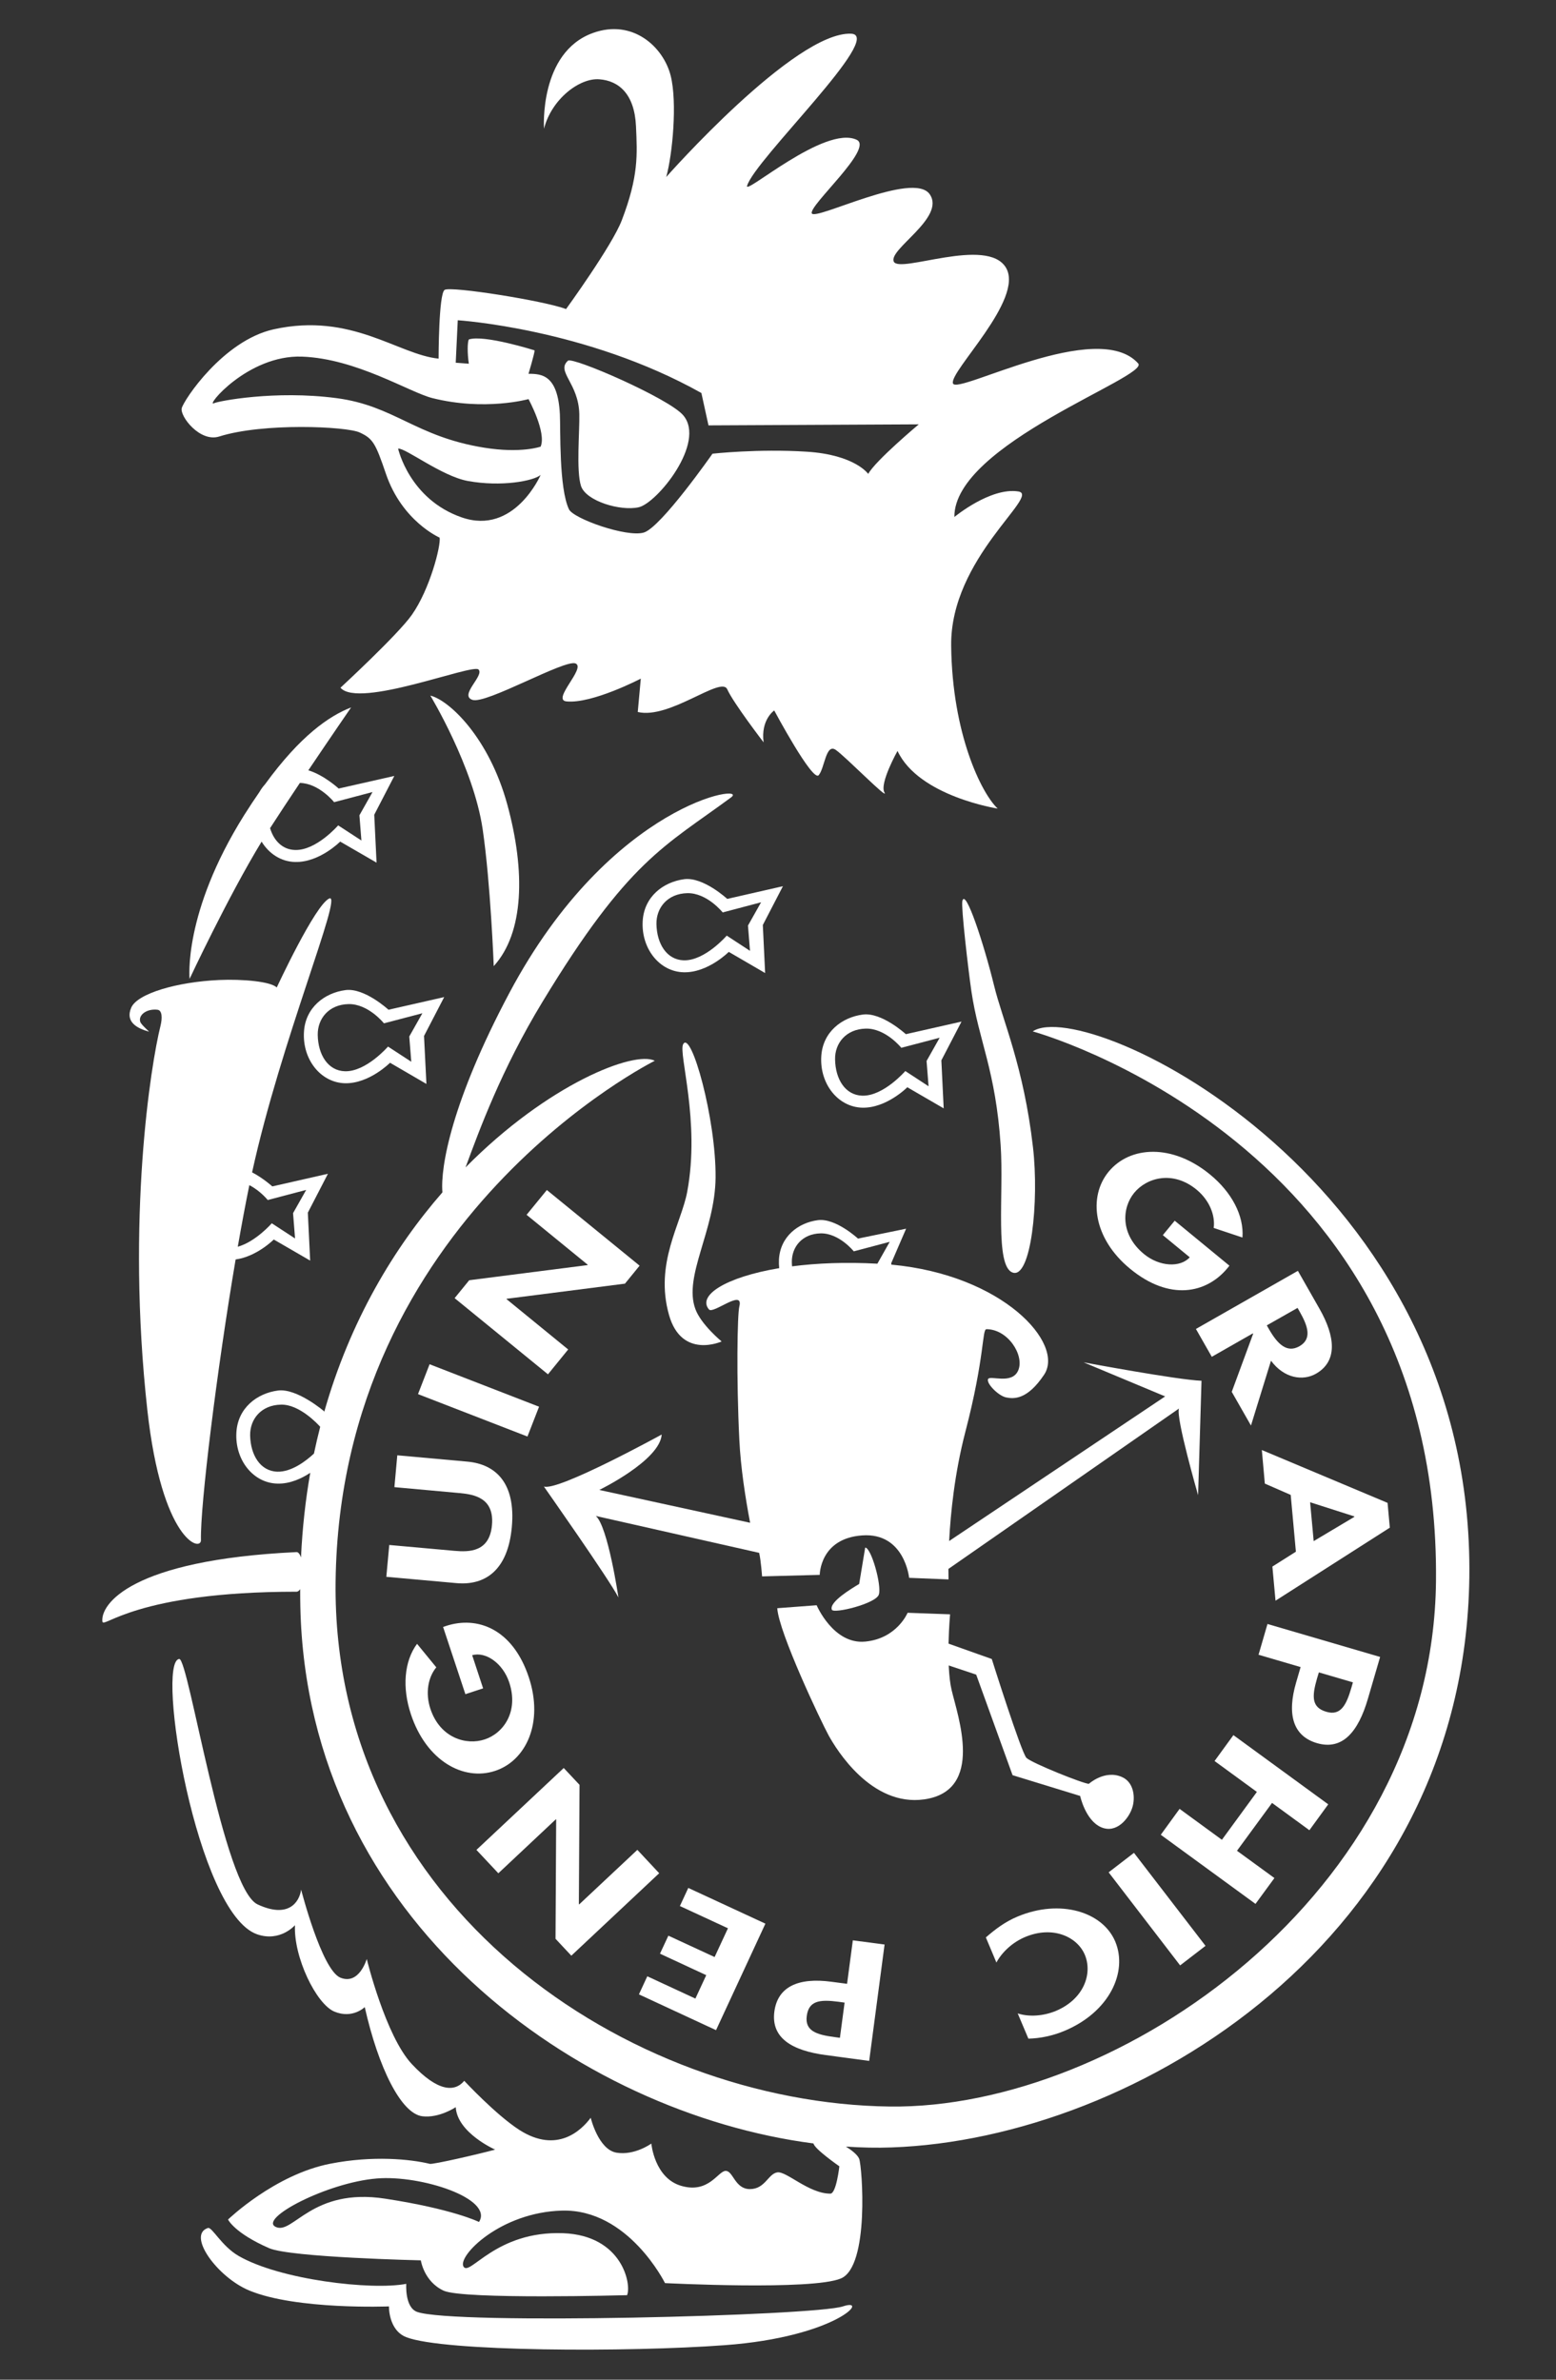 <?xml version="1.0" encoding="UTF-8"?>
<svg xmlns="http://www.w3.org/2000/svg" xmlns:xlink="http://www.w3.org/1999/xlink" version="1.1" id="Layer_1" x="0px" y="0px" width="85px" height="130px" viewBox="0 0 85 130" xml:space="preserve"><rect x="0" y="0" width="85" height="130" fill="#333333" stroke="none"/> <path fill="#FFFFFF" d="M49.916,89.115l4.262,1.514c0,0,1.612,5.113,1.893,5.4c0.286,0.285,3.125,1.419,3.41,1.419 c0,0,0.861-0.781,1.797-0.377c0.666,0.279,0.76,1.135,0.568,1.701c-0.188,0.569-0.854,1.421-1.705,1.042 c-0.85-0.379-1.135-1.704-1.135-1.704l-3.693-1.135l-1.986-5.493l-3.41-1.137V89.115z"></path> <path fill="#FFFFFF" d="M30.922,16.884c0,0,2.517-3.465,3.045-4.851c0.923-2.414,0.846-3.583,0.775-5.146 c-0.083-1.761-0.944-2.475-1.998-2.555c-1.086-0.088-2.614,1.085-3.027,2.699c0,0-0.282-4.158,2.67-5.229 c2.183-0.789,3.857,0.768,4.25,2.333c0.368,1.458,0.101,4.303-0.243,5.535c0,0,7.015-7.951,10.097-7.829 c1.882,0.076-5.273,6.892-5.68,8.312c-0.146,0.528,4.242-3.325,5.982-2.519c0.978,0.451-2.635,3.61-2.445,4.023 c0.189,0.412,5.526-2.33,6.435-1.053c0.899,1.279-2.257,3.009-1.959,3.686c0.301,0.677,5.114-1.393,6.132,0.339 c1.013,1.727-3.121,5.68-2.898,6.318c0.229,0.64,7.891-3.584,10.118-1.093c0.642,0.718-10.078,4.402-10.041,8.389 c0,0,1.978-1.638,3.497-1.394c1.242,0.203-3.729,3.626-3.672,8.428c0.054,4.809,1.654,8.065,2.541,8.895c0,0-4.31-0.665-5.472-3.149 c0,0-0.992,1.766-0.716,2.264c0.275,0.498-2.104-1.936-2.652-2.317c-0.551-0.389-0.605,0.99-0.939,1.378 c-0.331,0.387-2.428-3.536-2.428-3.536s-0.746,0.5-0.58,1.742c0,0-1.656-2.155-1.988-2.901c-0.332-0.746-3.149,1.659-4.887,1.242 l0.166-1.822c0,0-2.656,1.385-4.06,1.244c-0.828-0.084,1.076-1.823,0.497-2.073c-0.58-0.246-4.888,2.24-5.633,1.989 c-0.747-0.248,0.663-1.326,0.331-1.659c-0.331-0.33-6.545,2.155-7.541,0.995c0,0,3.126-2.885,3.896-3.976 c0.993-1.408,1.602-3.81,1.519-4.224c0,0-2.044-0.886-2.93-3.479c-0.573-1.689-0.716-1.931-1.435-2.264 c-0.719-0.333-5.27-0.542-7.677,0.221c-1.049,0.328-2.153-1.104-2.044-1.549c0.112-0.441,2.257-3.695,5.027-4.309 c4.253-0.937,6.792,1.382,9.004,1.603c0,0,0-3.534,0.329-3.756C24.62,15.618,29.769,16.439,30.922,16.884z M18.379,21.749 c3.177,0.417,4.307,2.1,8.063,2.706c2.022,0.327,3.091-0.055,3.091-0.055c0.333-0.772-0.662-2.597-0.662-2.597 s-2.374,0.664-5.247-0.054c-1.263-0.318-4.141-2.155-7.123-2.267c-2.985-0.109-5.336,2.809-4.805,2.543 C11.917,21.916,15.011,21.306,18.379,21.749z M25.227,28.266c2.874,0.994,4.307-2.321,4.307-2.321 c-0.385,0.331-2.153,0.663-3.974,0.331c-1.423-0.257-3.424-1.821-3.812-1.768C21.748,24.508,22.357,27.272,25.227,28.266z M25.612,18.544c0.83-0.277,3.592,0.596,3.592,0.596c0,0.167-0.333,1.28-0.333,1.28c0.72,0,1.604,0.056,1.714,2.214 c0.04,0.838-0.055,4.029,0.496,5.189c0.242,0.51,3.148,1.545,4.087,1.27c0.938-0.277,3.753-4.308,3.753-4.308 s2.487-0.277,5.136-0.11c2.651,0.164,3.371,1.215,3.371,1.215c0.385-0.718,2.761-2.708,2.761-2.708l-11.487,0.056l-0.387-1.768 c-6.297-3.532-13.309-3.975-13.309-3.975l-0.111,2.32l0.716,0.054C25.524,19.298,25.532,18.681,25.612,18.544z"></path> <path fill="#FFFFFF" d="M31.025,19.705c0.258-0.227,5.512,2.057,6.296,2.98c1.272,1.491-1.437,4.806-2.43,5.026 c-0.993,0.222-2.872-0.331-3.151-1.158c-0.273-0.829-0.07-3.021-0.094-3.934C31.607,20.919,30.365,20.299,31.025,19.705z"></path> <path fill="#FFFFFF" d="M23.508,37.999c1.042,0.258,3.21,2.308,4.204,5.951c0.996,3.643,0.919,7.004-0.74,8.828 c0,0-0.173-4.532-0.605-7.476C25.864,41.884,23.508,37.999,23.508,37.999z"></path> <g> <path fill="#FFFFFF" d="M21.541,42.389l-3.04,0.688c0,0-0.806-0.742-1.658-0.995c1.22-1.814,2.337-3.436,2.337-3.436 c-1.204,0.466-2.781,1.556-4.7,4.196c-0.119,0.131-0.222,0.274-0.31,0.428c-0.269,0.389-0.547,0.808-0.831,1.258 c-3.355,5.352-2.982,8.947-2.982,8.947s2.094-4.477,3.934-7.498c0.4,0.658,1.061,1.095,1.829,1.112 c1.328,0.034,2.463-1.114,2.463-1.114l1.987,1.15l-0.126-2.617L21.541,42.389z M19.743,45.916l-1.27-0.827 c0,0-1.199,1.384-2.358,1.344c-0.684-0.019-1.155-0.505-1.362-1.191c0.464-0.722,1.042-1.596,1.628-2.471 c1.045,0.018,1.871,1.051,1.871,1.051l2.098-0.554l-0.716,1.27L19.743,45.916z"></path> <path fill="none" d="M18.251,43.821c0,0-0.826-1.033-1.871-1.051c-0.586,0.875-1.164,1.749-1.628,2.471 c0.207,0.686,0.679,1.173,1.362,1.191c1.159,0.04,2.358-1.344,2.358-1.344l1.27,0.827l-0.109-1.378l0.716-1.27L18.251,43.821z"></path> </g> <path fill="#FFFFFF" d="M52.57,49.226c0.164-0.759,1.184,2.372,1.73,4.601c0.473,1.938,1.619,4.414,2.129,8.847 c0.342,2.96-0.109,7.18-1.104,6.846c-0.996-0.33-0.483-4.303-0.662-6.958c-0.275-4.112-1.196-5.694-1.597-8.402 C52.888,52.939,52.497,49.551,52.57,49.226z"></path> <g> <path fill="#FFFFFF" d="M14.875,64.812c0,0-0.487-0.445-1.104-0.768c1.56-7.143,4.981-15.286,4.219-14.962 c-0.771,0.335-2.872,4.863-2.872,4.863c-0.332-0.332-1.889-0.465-3.144-0.409c-2.303,0.103-4.478,0.74-4.807,1.514 c-0.333,0.775,0.316,1.127,0.967,1.308c0.045,0.013-0.415-0.37-0.47-0.532c-0.126-0.371,0.345-0.734,0.938-0.665 c0.255,0.03,0.274,0.442,0.164,0.885c-0.52,2.079-1.877,10.491-0.717,20.986c0.794,7.156,2.946,7.767,2.928,7.099 c-0.046-1.866,0.866-9.258,1.894-15.328c1.156-0.156,2.084-1.09,2.084-1.09l1.988,1.152l-0.127-2.619l1.098-2.124L14.875,64.812z M16.118,67.656l-1.272-0.83c0,0-0.875,1.008-1.857,1.281c0.211-1.207,0.424-2.346,0.632-3.364c0.603,0.31,1.005,0.813,1.005,0.813 l2.1-0.553l-0.717,1.27L16.118,67.656z"></path> <path fill="none" d="M14.625,65.557c0,0-0.402-0.504-1.005-0.813c-0.208,1.019-0.421,2.157-0.632,3.364 c0.981-0.273,1.857-1.281,1.857-1.281l1.272,0.83l-0.109-1.383l0.717-1.27L14.625,65.557z"></path> </g> <path fill="#FFFFFF" d="M37.321,57.04c0.437-0.78,1.797,4.08,1.769,7.289c-0.027,2.9-1.769,5.385-1.104,7.182 c0.314,0.854,1.435,1.771,1.435,1.771s-2.181,0.99-2.873-1.441c-0.805-2.834,0.672-4.996,0.993-6.74 C38.263,61.237,37.045,57.536,37.321,57.04z"></path> <g> <path fill="#FFFFFF" d="M59.193,74.422l4.457,1.862l-11.801,7.9c0.079-1.518,0.297-3.689,0.879-5.937 c1.08-4.143,0.913-5.635,1.16-5.635c1.166,0,2.073,1.41,1.742,2.234c-0.332,0.829-1.577,0.251-1.658,0.5 c-0.084,0.25,0.58,0.913,0.994,0.994c0.413,0.082,1.146,0.143,2.072-1.243c1.131-1.702-2.244-5.45-8.346-6.012l-0.004-0.085 l0.81-1.877l-2.629,0.539c0,0-1.222-1.133-2.192-1.006c-1.071,0.141-2.055,0.894-2.125,2.15c-0.008,0.16-0.002,0.32,0.014,0.472 c-2.938,0.491-4.487,1.499-3.835,2.257c0.228,0.268,1.905-1.16,1.657-0.166c-0.109,0.434-0.167,3.891,0,7.29 c0.074,1.519,0.33,3.165,0.589,4.528l-8.239-1.793c0,0,3.315-1.611,3.409-3.028c0,0-5.683,3.125-6.438,2.839 c0,0,3.599,5.115,4.074,6.063c0,0-0.572-3.884-1.235-4.453l8.922,2.015c0.098,0.404,0.16,1.286,0.16,1.286l3.15-0.083 c0,0,0-1.992,2.318-2.156c2.318-0.166,2.565,2.318,2.565,2.318l2.153,0.086c0,0-0.004-0.207-0.008-0.572l12.597-8.763 c-0.189,0.469,1.044,4.734,1.044,4.734l0.186-6.251C64.328,75.383,59.193,74.422,59.193,74.422z M43.256,68.953 c-0.014-0.835,0.568-1.555,1.57-1.576c1.01-0.021,1.814,0.982,1.814,0.982l1.963-0.52l-0.672,1.191v0.004 c-1.75-0.096-3.326-0.029-4.662,0.145C43.264,69.105,43.256,69.031,43.256,68.953z"></path> <path fill="none" d="M47.932,69.035v-0.004l0.672-1.191l-1.963,0.52c0,0-0.805-1.003-1.814-0.982 c-1.002,0.021-1.584,0.741-1.57,1.576c0,0.078,0.008,0.152,0.014,0.227C44.605,69.006,46.182,68.939,47.932,69.035z"></path> </g> <path fill="#FFFFFF" d="M42.46,87.854l2.151-0.162c0,0,0.913,2.152,2.651,1.986c1.738-0.164,2.318-1.574,2.318-1.574l2.32,0.084 c0,0-0.247,2.734,0.085,4.14c0.329,1.409,1.814,5.494-1.494,5.969c-2.899,0.412-4.805-2.737-5.219-3.482 C44.861,94.067,42.541,89.182,42.46,87.854z"></path> <path fill="#FFFFFF" d="M47.263,84.543c0.33,0,0.911,2.068,0.745,2.568c-0.165,0.498-2.474,1.059-2.566,0.826 c-0.168-0.416,1.077-1.158,1.492-1.408L47.263,84.543z"></path> <path fill="none" d="M15.348,76.734c-1.076,0.021-1.697,0.788-1.683,1.682c0.022,1.078,0.559,1.951,1.484,1.98 c0.773,0.022,1.562-0.58,2.002-0.988c0.104-0.498,0.219-0.986,0.342-1.465C17.384,77.823,16.365,76.705,15.348,76.734z"></path> <path fill="#FFFFFF" d="M11.358,121.712c0.219-0.075,0.742,0.985,1.671,1.523c2.255,1.31,7.272,1.892,9.164,1.528 c0,0-0.092,1.27,0.582,1.529c1.935,0.727,21.743,0.219,23.271-0.297c1.525-0.508-0.338,1.67-6.458,2.119 c-5.241,0.389-15.362,0.361-17.398-0.439c-0.977-0.385-0.942-1.68-0.942-1.68s-5.052,0.203-7.635-0.869 C11.868,124.399,10.199,122.091,11.358,121.712z"></path> <path fill="#FFFFFF" d="M16.604,56.386c0.071-1.348,1.128-2.148,2.268-2.298c1.037-0.138,2.35,1.073,2.35,1.073l3.043-0.691 l-1.102,2.124l0.131,2.62l-1.988-1.157c0,0-1.136,1.148-2.462,1.12C17.518,59.142,16.52,57.877,16.604,56.386z M18.839,58.521 c1.158,0.037,2.357-1.348,2.357-1.348l1.271,0.829l-0.11-1.38l0.716-1.269l-2.099,0.55c0,0-0.859-1.074-1.937-1.05 c-1.071,0.022-1.696,0.792-1.68,1.688C17.376,57.619,17.915,58.493,18.839,58.521z"></path> <path fill="#FFFFFF" d="M35.108,50.327c0.072-1.348,1.129-2.147,2.269-2.298c1.039-0.135,2.35,1.077,2.35,1.077l3.042-0.694 l-1.098,2.12l0.126,2.624L39.811,52c0,0-1.136,1.147-2.461,1.114C36.023,53.084,35.026,51.816,35.108,50.327z M37.343,52.461 c1.161,0.037,2.356-1.349,2.356-1.349l1.271,0.831l-0.11-1.381l0.716-1.271l-2.097,0.554c0,0-0.86-1.078-1.938-1.053 c-1.074,0.027-1.697,0.795-1.681,1.689C35.881,51.561,36.421,52.43,37.343,52.461z"></path> <path fill="#FFFFFF" d="M44.863,57.721c0.072-1.348,1.129-2.148,2.271-2.297c1.036-0.137,2.35,1.072,2.35,1.072l3.041-0.688 l-1.101,2.118l0.127,2.622l-1.987-1.153c0,0-1.136,1.148-2.46,1.116C45.779,60.478,44.78,59.213,44.863,57.721z M47.099,59.855 c1.156,0.038,2.356-1.345,2.356-1.345l1.27,0.831l-0.109-1.382l0.716-1.269l-2.096,0.55c0,0-0.86-1.073-1.941-1.048 c-1.071,0.023-1.696,0.792-1.677,1.686C45.637,58.957,46.174,59.826,47.099,59.855z"></path> <path fill="#FFFFFF" d="M56.414,56.344c0,0,22.258,6.048,22.031,30.012c-0.16,17.117-17.381,28.882-29.842,28.721 c-14.226-0.182-30.484-10.91-30.27-28.676c0.242-19.906,17.435-28.452,17.435-28.452c-1.109-0.571-5.832,1.262-10.337,5.826 c0.745-2.017,1.956-5.343,4.193-9.029c4.707-7.768,6.69-8.511,10.31-11.183c1.069-0.793-6.544,0.21-12.112,10.686 c-3.144,5.917-3.772,9.504-3.654,10.888c-2.625,3.01-5.046,7-6.464,12.021l0.001-0.062c0,0-1.483-1.27-2.522-1.133 c-1.142,0.15-2.198,0.953-2.27,2.297c-0.083,1.491,0.916,2.76,2.243,2.787c0.696,0.02,1.339-0.289,1.793-0.59 c-0.258,1.467-0.431,3.008-0.506,4.623c-0.062-0.176-0.146-0.296-0.247-0.291c-9.081,0.43-10.707,2.869-10.603,3.791 C5.639,89,7.38,86.953,16.195,86.953c0.082,0,0.147-0.057,0.203-0.141c0,0.318,0,0.647,0.009,0.979 c0.386,17.184,15.247,27.647,28.032,29.303c0.047,0.299,1.413,1.248,1.413,1.248s-0.165,1.494-0.494,1.494 c-1.176,0-2.401-1.243-2.898-1.162c-0.499,0.08-0.664,0.913-1.493,0.913c-0.828,0-0.91-0.994-1.325-0.994 c-0.414,0-0.911,1.243-2.401,0.825c-1.493-0.411-1.66-2.318-1.66-2.318s-0.909,0.662-1.902,0.498 c-0.994-0.167-1.41-1.907-1.41-1.907c-0.497,0.667-1.824,1.987-3.894,0.667c-1.283-0.825-3.015-2.686-3.015-2.686 c-0.511,0.617-1.433,0.617-2.867-0.918c-1.435-1.539-2.459-5.738-2.459-5.738s-0.409,1.436-1.436,1.023 c-1.022-0.41-2.148-4.811-2.148-4.811c-0.101,0.713-0.72,1.582-2.378,0.807c-1.869-0.869-3.771-13.458-4.281-13.408 c-1.296,0.127,0.94,13.883,4.253,15.041c1.263,0.439,2.07-0.498,2.07-0.498c-0.083,1.74,1.159,4.309,2.152,4.721 c0.995,0.415,1.659-0.246,1.659-0.246c0.746,3.314,1.988,5.824,3.148,5.964c0.922,0.111,1.823-0.498,1.823-0.498 c0.082,1.407,2.152,2.32,2.152,2.32c-0.91,0.247-3.394,0.821-3.57,0.777c-1.07-0.258-3.105-0.461-5.423-0.01 c-3.053,0.592-5.598,3.052-5.598,3.052s0.343,0.736,2.248,1.566c1.16,0.504,8.284,0.664,8.284,0.664s0.168,1.158,1.244,1.656 c1.077,0.494,10.022,0.246,10.022,0.246c0.25-0.58-0.251-3.256-3.482-3.385c-3.708-0.143-5.121,2.399-5.455,1.821 c-0.328-0.58,2.018-2.966,5.383-3.056c3.623-0.096,5.626,3.961,5.626,3.961s8.036,0.412,9.609-0.254 c1.575-0.661,1.162-6.129,0.997-6.54c-0.094-0.229-0.435-0.484-0.723-0.664c0.848,0.058,1.682,0.076,2.502,0.046 c13.314-0.468,31.285-11.383,31.553-31.127C80.558,64.479,59.354,54.375,56.414,56.344z M15.148,80.396 c-0.925-0.029-1.461-0.902-1.484-1.98c-0.014-0.894,0.607-1.661,1.683-1.682c1.017-0.029,2.036,1.089,2.145,1.209 c-0.123,0.479-0.237,0.967-0.342,1.465C16.71,79.816,15.922,80.419,15.148,80.396z M21.031,120.109 c-4.004-0.613-5.027,1.987-5.967,1.545c-0.961-0.45,2.816-2.428,5.523-2.647c2.425-0.199,6.391,1.104,5.58,2.376 C26.167,121.383,24.756,120.678,21.031,120.109z"></path> <g> <path fill="#FFFFFF" d="M67.16,69.143l-0.102,0.127c-1.15,1.398-3.174,1.812-5.324,0.041c-2.025-1.664-2.296-3.938-1.172-5.303 c1.162-1.407,3.475-1.545,5.545,0.158c1.178,0.967,1.854,2.243,1.765,3.438l-1.571-0.523c0.09-0.673-0.217-1.498-0.934-2.091 c-1.307-1.074-2.734-0.648-3.408,0.171c-0.674,0.82-0.773,2.27,0.531,3.344c0.843,0.695,1.985,0.754,2.503,0.18l-1.471-1.211 l0.649-0.789L67.16,69.143z"></path> <path fill="#FFFFFF" d="M68.337,77.875l-1.05-1.84l1.169-3.174l-0.014-0.021l-2.245,1.28l-0.867-1.521l5.57-3.175l1.174,2.061 c0.881,1.541,0.999,2.883-0.189,3.561c-0.711,0.402-1.73,0.261-2.454-0.712L68.337,77.875z M69.202,72.403l0.113,0.199 c0.479,0.837,0.992,1.326,1.669,0.941c0.689-0.396,0.476-1.079,0.016-1.886l-0.118-0.208L69.202,72.403z"></path> <path fill="#FFFFFF" d="M70.508,81.665l-1.414-0.618l-0.163-1.834l6.868,2.887l0.123,1.354l-6.244,3.99l-0.171-1.865l1.284-0.812 L70.508,81.665z M73.983,82.865v-0.026l-2.415-0.773l0.195,2.123L73.983,82.865z"></path> <path fill="#FFFFFF" d="M68.751,90.397l0.488-1.681l6.153,1.801l-0.667,2.283c-0.526,1.805-1.386,2.832-2.782,2.425 c-1.305-0.381-1.653-1.562-1.137-3.321l0.243-0.834L68.751,90.397z M72.046,91.36l-0.103,0.341c-0.288,0.995-0.29,1.577,0.51,1.811 c0.793,0.234,1.094-0.375,1.369-1.314l0.084-0.293L72.046,91.36z"></path> <path fill="#FFFFFF" d="M67.573,101.105l2.045,1.49l-1.034,1.412l-5.174-3.776l1.027-1.415l2.312,1.689l1.911-2.615l-2.312-1.688 l1.029-1.415l5.181,3.781l-1.03,1.414l-2.04-1.491L67.573,101.105z"></path> <path fill="#FFFFFF" d="M60.562,102.283l1.383-1.065l3.909,5.081l-1.387,1.068L60.562,102.283z"></path> <path fill="#FFFFFF" d="M55.595,109.99c0.614,0.201,1.396,0.148,2.087-0.137c1.547-0.656,2.004-2.049,1.58-3.064 c-0.418-0.994-1.759-1.605-3.262-0.973c-0.693,0.289-1.275,0.84-1.569,1.395l-0.576-1.372c0.519-0.454,1.056-0.858,1.727-1.138 c2.327-0.978,4.653-0.268,5.341,1.363c0.701,1.678-0.334,3.854-2.76,4.873c-0.644,0.273-1.334,0.416-1.985,0.432L55.595,109.99z"></path> <path fill="#FFFFFF" d="M46.588,105.998l1.734,0.228l-0.841,6.358l-2.36-0.316c-1.865-0.247-3.008-0.938-2.82-2.377 c0.178-1.352,1.295-1.873,3.111-1.631l0.861,0.113L46.588,105.998z M46.138,109.4l-0.354-0.049 c-1.028-0.133-1.604-0.045-1.713,0.779c-0.109,0.818,0.537,1.023,1.504,1.151l0.307,0.042L46.138,109.4z"></path> <path fill="#FFFFFF" d="M37.987,109.18l0.593-1.279l-2.527-1.174l0.458-0.984l2.526,1.168l0.729-1.572l-2.625-1.215l0.458-0.989 l4.213,1.952l-2.697,5.818l-4.212-1.955l0.457-0.988L37.987,109.18z"></path> <path fill="#FFFFFF" d="M31.21,106.836l-0.863-0.922l0.035-6.514l-0.014-0.018l-3.145,2.953l-1.197-1.277l4.769-4.474l0.863,0.919 l-0.036,6.516l0.017,0.016l3.178-2.98l1.193,1.277L31.21,106.836z"></path> <path fill="#FFFFFF" d="M24.205,88.879l0.155-0.053c1.719-0.568,3.652,0.158,4.528,2.803c0.823,2.486-0.156,4.554-1.838,5.11 c-1.733,0.576-3.761-0.547-4.604-3.092c-0.48-1.442-0.375-2.886,0.336-3.847l1.052,1.285c-0.435,0.52-0.614,1.379-0.324,2.262 c0.532,1.604,1.965,2.012,2.974,1.673c1.009-0.335,1.867-1.509,1.333-3.114c-0.345-1.039-1.278-1.697-2.023-1.484l0.597,1.811 l-0.968,0.318L24.205,88.879z"></path> <path fill="#FFFFFF" d="M21.104,86.139l0.16-1.739l3.572,0.321c0.787,0.068,1.906,0.074,2.039-1.406 c0.133-1.484-0.969-1.676-1.754-1.749l-3.576-0.325l0.158-1.74l3.823,0.345c1.557,0.14,2.65,1.171,2.434,3.568 c-0.215,2.39-1.475,3.212-3.033,3.069L21.104,86.139z"></path> <path fill="#FFFFFF" d="M29.447,76.847l-0.634,1.629l-5.979-2.317l0.633-1.632L29.447,76.847z"></path> <path fill="#FFFFFF" d="M24.835,70.916l0.797-0.979l6.46-0.826l0.014-0.02l-3.34-2.727l1.107-1.355l5.067,4.133l-0.8,0.982 l-6.459,0.826l-0.015,0.016l3.372,2.754l-1.104,1.357L24.835,70.916z"></path> </g> </svg>
